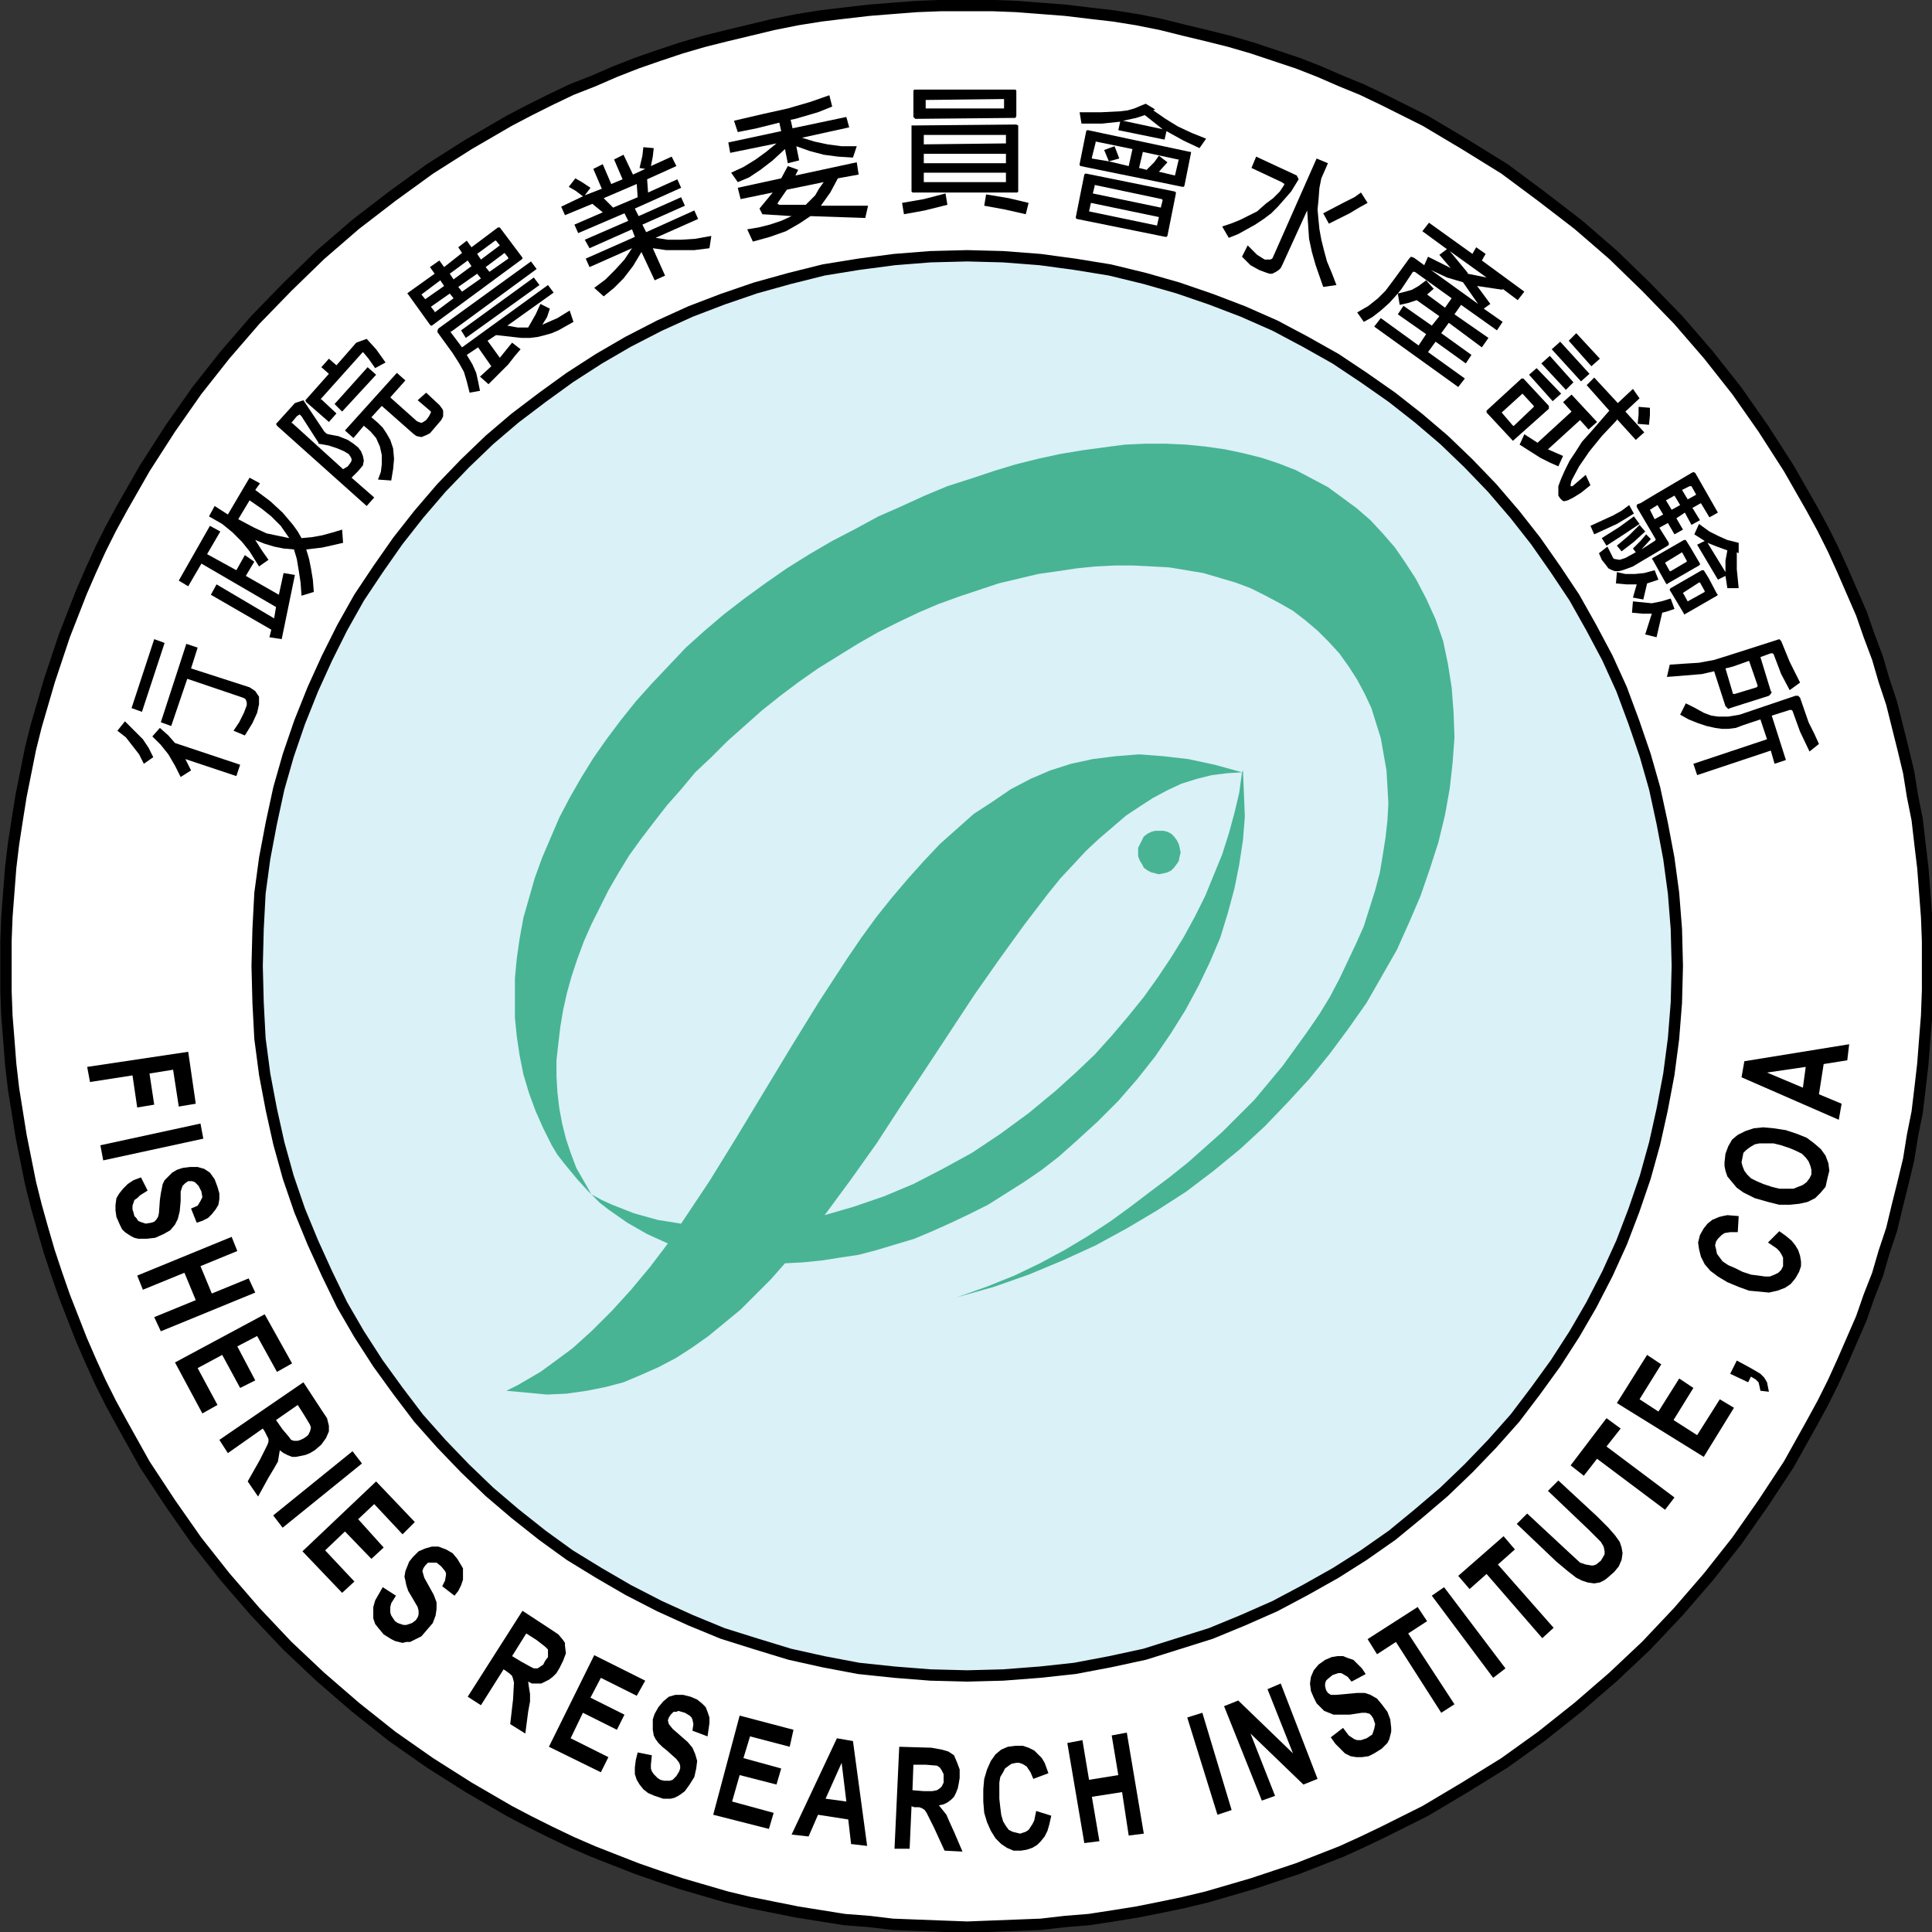 <?xml version="1.0" encoding="UTF-8" standalone="no"?>
<!-- Generator: Adobe Illustrator 16.0.0, SVG Export Plug-In . SVG Version: 6.00 Build 0)  -->

<svg
   xmlns:dc="http://purl.org/dc/elements/1.1/"
   xmlns:cc="http://creativecommons.org/ns#"
   xmlns:rdf="http://www.w3.org/1999/02/22-rdf-syntax-ns#"
   xmlns:svg="http://www.w3.org/2000/svg"
   xmlns="http://www.w3.org/2000/svg"
   xmlns:sodipodi="http://sodipodi.sourceforge.net/DTD/sodipodi-0.dtd"
   xmlns:inkscape="http://www.inkscape.org/namespaces/inkscape"
   version="1.1"
   id="圖層_1"
   x="0px"
   y="0px"
   width="200"
   height="200"
   viewBox="0 0 200 200"
   enable-background="new 0 0 850.39 325.98"
   xml:space="preserve"
   inkscape:version="0.48.4 r9939"
   sodipodi:docname="水產試驗所.svg"><rect x="0" y="0" width="200" height="200" fill="#333333" stroke="none"/><defs
   id="defs99" /><sodipodi:namedview
   pagecolor="#ffffff"
   bordercolor="#666666"
   borderopacity="1"
   objecttolerance="10"
   gridtolerance="10"
   guidetolerance="10"
   inkscape:pageopacity="0"
   inkscape:pageshadow="2"
   inkscape:window-width="1440"
   inkscape:window-height="747"
   id="namedview97"
   showgrid="false"
   fit-margin-top="0"
   fit-margin-left="0"
   fit-margin-right="0"
   fit-margin-bottom="0"
   inkscape:zoom="0.56327096"
   inkscape:cx="256.195"
   inkscape:cy="255.73561"
   inkscape:window-x="-8"
   inkscape:window-y="-8"
   inkscape:window-maximized="1"
   inkscape:current-layer="圖層_1" />
<g
   id="g3"
   transform="matrix(0.391,0,0,0.391,-66.048,36.358)">
	<polygon
   stroke-miterlimit="10"
   points="678.5,182.23 678,188.73 677.25,195.23 676.5,201.48 675.25,207.73 674.25,213.98 672.75,220.23 671.25,226.23 669.75,232.48 667.75,238.48 666,244.48 663.75,250.23 661.75,255.98 659.25,261.73 656.75,267.48 654.25,272.98 651.5,278.48 648.5,283.98 642.5,294.73 635.75,304.98 628.75,314.98 621.25,324.48 613.25,333.73 604.75,342.73 596,350.98 586.75,358.98 577,366.73 567.25,373.73 556.75,380.23 546.25,386.48 540.75,389.23 535.25,391.98 529.5,394.73 524,397.23 518.25,399.48 512.5,401.73 506.5,403.73 500.5,405.73 494.5,407.48 488.5,409.23 482.25,410.73 476.25,411.98 470,413.23 463.75,414.23 457.25,415.23 451,415.73 444.5,416.48 438,416.73 431.5,416.98 425,417.23 425,417.23 418.25,416.98 411.75,416.73 405.25,416.48 399,415.73 392.5,415.23 386.25,414.23 380,413.23 373.75,411.98 367.5,410.73 361.25,409.23 355.25,407.48 349.25,405.73 343.25,403.73 337.5,401.73 331.75,399.48 326,397.23 320.25,394.73 314.5,391.98 309,389.23 303.75,386.48 293,380.23 282.75,373.73 272.75,366.73 263,358.98 253.75,350.98 245,342.73 236.5,333.73 228.5,324.48 221,314.98 214,304.98 207.25,294.73 201.25,283.98 198.25,278.48 195.5,272.98 193,267.48 190.5,261.73 188.25,255.98 186,250.23 184,244.48 182,238.48 180.25,232.48 178.5,226.23 177,220.23 175.75,213.98 174.5,207.73 173.5,201.48 172.5,195.23 171.75,188.73 171.25,182.23 170.75,175.98 170.5,169.23 170.5,162.73 170.5,162.73 170.5,156.23 170.75,149.73 171.25,143.23 171.75,136.73 172.5,130.48 173.5,123.98 174.5,117.73 175.75,111.48 177,105.23 178.5,99.23 180.25,93.23 182,87.23 184,81.23 186,75.23 188.25,69.48 190.5,63.73 193,57.98 195.5,52.48 198.25,46.98 201.25,41.48 207.25,30.98 214,20.48 221,10.48 228.5,0.98 236.5,-8.27 245,-17.02 253.75,-25.52 263,-33.52 272.75,-41.02 282.75,-48.27 293,-54.77 303.75,-61.02 309,-63.77 314.5,-66.52 320.25,-69.27 326,-71.52 331.75,-74.02 337.5,-76.27 343.25,-78.27 349.25,-80.27 355.25,-82.02 361.25,-83.52 367.5,-85.02 373.75,-86.52 380,-87.77 386.25,-88.77 392.5,-89.52 399,-90.27 405.25,-90.77 411.75,-91.27 418.25,-91.52 425,-91.52 425,-91.52 431.5,-91.52 438,-91.27 444.5,-90.77 451,-90.27 457.25,-89.52 463.75,-88.77 470,-87.77 476.25,-86.52 482.25,-85.02 488.5,-83.52 494.5,-82.02 500.5,-80.27 506.5,-78.27 512.5,-76.27 518.25,-74.02 524,-71.52 529.5,-69.27 535.25,-66.52 540.75,-63.77 546.25,-61.02 556.75,-54.77 567.25,-48.27 577,-41.02 586.75,-33.52 596,-25.52 604.75,-17.02 613.25,-8.27 621.25,0.98 628.75,10.48 635.75,20.48 642.5,30.98 648.5,41.48 651.5,46.98 654.25,52.48 656.75,57.98 659.25,63.73 661.75,69.48 663.75,75.23 666,81.23 667.75,87.23 669.75,93.23 671.25,99.23 672.75,105.23 674.25,111.48 675.25,117.73 676.5,123.98 677.25,130.48 678,136.73 678.5,143.23 679,149.73 679.25,156.23 679.25,162.73 679.25,162.73 679.25,162.73 679.25,162.73 679.25,169.23 679,175.98 "
   id="polygon5"
   style="fill:#ffffff;stroke:#000000;stroke-width:3;stroke-linecap:square;stroke-miterlimit:10" />
	<polygon
   stroke-miterlimit="10"
   points="610.75,191.48 609,200.73 607,209.73 604.5,218.73 601.5,227.48 598.25,235.98 594.5,244.23 590.25,252.48 585.75,260.23 580.75,267.98 575.5,275.23 570,282.48 564,289.23 557.75,295.73 551.25,301.98 544.5,307.73 537.5,313.48 530,318.73 522.5,323.48 514.5,327.98 506.5,332.23 498,335.98 489.5,339.48 480.75,342.23 472,344.98 462.75,346.98 453.5,348.73 444.25,349.73 434.5,350.48 425,350.73 425,350.73 415.25,350.48 405.75,349.73 396.25,348.73 387,346.98 378,344.98 369,342.23 360.25,339.48 351.75,335.98 343.5,332.23 335.25,327.98 327.5,323.48 319.75,318.73 312.5,313.48 305.25,307.73 298.5,301.98 292,295.73 285.75,289.23 279.75,282.48 274.25,275.23 269,267.98 264,260.23 259.5,252.48 255.5,244.23 251.75,235.98 248.25,227.48 245.25,218.73 242.75,209.73 240.75,200.73 239,191.48 237.75,181.98 237.25,172.48 237,162.73 237,162.73 237.25,152.98 237.75,143.48 239,134.23 240.75,124.98 242.75,115.73 245.25,106.98 248.25,98.23 251.75,89.48 255.5,81.23 259.5,73.23 264,65.23 269,57.73 274.25,50.23 279.75,43.23 285.75,36.23 292,29.73 298.5,23.48 305.25,17.73 312.5,12.23 319.75,6.98 327.5,1.98 335.25,-2.52 343.5,-6.77 351.75,-10.52 360.25,-13.77 369,-16.77 378,-19.27 387,-21.52 396.25,-23.02 405.75,-24.27 415.25,-25.02 425,-25.27 425,-25.27 434.5,-25.02 444.25,-24.27 453.5,-23.02 462.75,-21.52 472,-19.27 480.75,-16.77 489.5,-13.77 498,-10.52 506.5,-6.77 514.5,-2.52 522.5,1.98 530,6.98 537.5,12.23 544.5,17.73 551.25,23.48 557.75,29.73 564,36.23 570,43.23 575.5,50.23 580.75,57.73 585.75,65.23 590.25,73.23 594.5,81.23 598.25,89.48 601.5,98.23 604.5,106.98 607,115.73 609,124.98 610.75,134.23 612,143.48 612.75,152.98 613,162.73 613,162.73 613,162.73 613,162.73 612.75,172.48 612,181.98 "
   id="polygon7"
   style="fill:#d9f1f7;stroke:#000000;stroke-width:3;stroke-linecap:square;stroke-miterlimit:10" />
	<path
   d="m 475.75,138.48 0,0 1.25,-0.25 1,-0.25 1,-0.5 0.75,-0.75 0.75,-1 0.5,-0.75 0.25,-1.25 0.25,-1 0,0 -0.25,-1.25 -0.25,-1 -0.5,-1 -0.75,-1 -0.75,-0.75 -1,-0.5 -1,-0.25 h -1.25 l 0,0 h -1 l -1,0.25 -1,0.5 -1,0.75 -0.5,1 -0.5,1 -0.5,1 v 1.25 l 0,0 v 1 l 0.5,1.25 0.5,0.75 0.5,1 1,0.75 1,0.5 1,0.25 1,0.25 0,0 0,0 z M 303,275.23 l 0,0 5.5,0.5 5.25,0.5 5.25,-0.25 5.25,-0.75 5,-1 4.75,-1.25 4.75,-2 4.5,-2 4.75,-2.5 4.25,-2.75 4.25,-3 4.25,-3.5 4.25,-3.5 4,-4 4,-4 3.75,-4.25 0,0 4.75,-0.25 5,-0.5 4.75,-0.75 5,-0.75 4.75,-1.25 5,-1.5 5,-1.5 4.75,-2 5,-2.25 4.75,-2.25 5,-2.5 4.75,-3 4.75,-3 4.75,-3.25 4.5,-3.5 4.5,-4 0,0 5.75,-5.25 5.5,-5.5 5,-5.75 4.75,-6 4.25,-6.25 3.75,-6 3.5,-6.5 3,-6.25 2.75,-6.5 2,-6.5 1.75,-6.5 1.25,-6.25 1,-6.5 0.5,-6.25 -0.25,-6.25 -0.25,-6 0,0 -0.25,0.5 0,0 -7.25,-2 -7,-1.5 -6.5,-0.75 -6.5,-0.5 -6.25,0.5 -6,0.75 -5.75,1.25 -5.5,1.75 -5.25,2.25 -5.25,2.75 -4.75,3.25 -5,3.25 -4.5,4 -4.5,4 -4.25,4.5 -4.25,4.75 -4.25,5 -4,5 -4,5.5 -3.75,5.5 -7.5,11.5 -7.25,11.75 -14.5,24 -7.25,11.75 -7.5,11.25 0,0 -6.25,-1 -6.25,-1.75 -5.75,-2.25 -2.75,-1.25 -2.75,-1.5 0,0 2.25,2.25 2.25,1.75 5,3.5 5.25,3 5.5,2.5 0,0 -4.75,6.25 -5,6 -5,5.5 -5.25,5.25 -5.25,4.75 -5.75,4.25 -2.75,2 -3,1.75 -3,1.75 -3,1.5 0,0 0,0 z m 194.75,-163.75 0,0 -0.75,5.5 -1.25,5.25 -1.5,5.5 -1.75,5.5 -2.25,5.5 -2.25,5.5 -2.75,5.5 -3,5.5 -3.25,5.25 -3.5,5.25 -3.75,5.25 -4.25,5.25 -4.25,5 -4.5,5 -5,4.75 -5.25,4.75 0,0 -7.25,6 -7.5,5.5 -7.5,5 -7.75,4.25 -7.75,4 -7.75,3.25 -8,2.75 -7.75,2.25 0,0 7,-9.5 6.75,-9.5 6.5,-10 6.5,-9.75 13,-19.75 6.5,-9.25 6.5,-9 6.5,-8.5 3.25,-4 3.5,-3.75 3.25,-3.5 3.5,-3.25 3.5,-3 3.5,-3 3.75,-2.5 3.5,-2.25 3.75,-2 3.75,-1.75 4,-1.25 4,-1 4,-0.5 4,-0.25 0,0 0,0 z m 46,-51.25 0,0 -2.75,-4.25 -2.75,-4 -3.25,-3.75 -3.25,-3.5 -3.75,-3.25 -3.75,-2.75 -3.75,-2.75 -4.25,-2.25 -4.25,-2.25 -4.5,-1.75 -4.5,-1.5 -5,-1.25 -4.75,-1 -5.25,-0.75 -5,-0.5 -5.5,-0.25 h -5.25 l -5.5,0.25 -5.75,0.75 -5.5,0.75 -6,1 -5.75,1.25 -6,1.5 -5.75,1.75 -6,2 -6.25,2 -6,2.5 -6,2.75 -6.25,2.75 -6,3.25 -6.25,3.25 -6,3.5 0,0 -6,3.75 -5.75,4 -5.5,4 -5.5,4.25 -5,4.25 -5,4.5 -4.5,4.75 -4.5,4.75 -4.25,4.75 -4,5 -3.75,5 -3.5,5 -3.25,5.25 -3,5.25 -2.75,5.25 -2.25,5.25 -2.25,5.25 -2,5.5 -1.5,5.25 -1.5,5.25 -1,5.5 -0.75,5.25 -0.5,5.25 v 5.25 5.25 l 0.5,5 0.75,5 1,5 1.5,5 1.75,4.75 2,4.5 2.25,4.5 0,0 1.5,2.5 1.75,2.25 3.5,4.25 2.75,3 1,1 0,0 -2,-3.5 -2,-3.5 -1.5,-4 -1.25,-3.75 -1,-4 -0.75,-4 -0.5,-4.25 -0.25,-4.25 v -4.25 l 0.5,-4.5 0.5,-4.25 0.75,-4.5 1,-4.5 1.25,-4.5 1.5,-4.5 1.75,-4.75 2,-4.5 2.25,-4.5 2.25,-4.5 2.75,-4.75 2.75,-4.5 3.25,-4.5 3.25,-4.25 3.5,-4.5 3.75,-4.25 3.75,-4.5 4.25,-4 4.25,-4.25 4.5,-4 4.5,-4 5,-4 5,-3.75 0,0 5,-3.5 5.25,-3.25 5.25,-3.25 5.25,-3 5.5,-2.75 5.25,-2.5 5.25,-2.25 5.5,-2 5.25,-1.75 5.25,-1.75 5.25,-1.25 5.25,-1.25 5.25,-0.75 5,-0.75 5,-0.5 5,-0.25 h 5 l 4.75,0.25 4.75,0.25 4.5,0.75 4.5,0.75 4.25,1.25 4.25,1.25 4,1.5 4,2 3.75,2 3.5,2 3.25,2.5 3.25,2.75 3,3 2.75,3 2.5,3.5 0,0 2.25,3.5 2,3.75 1.75,3.75 1.25,4 1.25,4 0.75,4.25 0.75,4.25 0.25,4.25 0.25,4.5 -0.25,4.5 -0.5,4.5 -0.75,4.75 -0.75,4.5 -1.25,4.75 -1.5,4.75 -1.5,4.75 -2,4.5 -2.25,4.75 -2.25,4.75 -2.5,4.75 -2.75,4.5 -3.25,4.75 -3.25,4.5 -3.25,4.5 -3.75,4.5 -3.75,4.5 -4.25,4.25 -4.25,4.25 -4.5,4 -4.5,4 -5,4 -5,3.75 0,0 -5.25,4 -5.5,4 -5.75,3.75 -6.25,3.75 -6.5,3.5 -6.75,3.25 -7.5,3 -7.75,2.75 0,0 9.75,-2.75 9.25,-3.25 9,-3.75 8.75,-4 8.25,-4.5 8,-4.75 7.75,-5 7.25,-5.5 7,-5.75 6.5,-6 6,-6.25 5.75,-6.25 5.5,-6.75 5,-6.75 4.75,-6.75 4,-7 4,-7 3.25,-7.25 3,-7 2.5,-7.25 2.25,-7 1.75,-7.25 1.25,-7 0.75,-6.75 0.5,-6.75 -0.25,-6.75 -0.5,-6.5 -1,-6.25 -1.25,-6 -2,-5.75 -2.5,-5.5 -2.75,-5.25 0,0 0,0 z"
   id="path9"
   inkscape:connector-curvature="0"
   style="fill:#48b494" />
	<path
   d="m 200,100.48 2,-2.5 0,0 2.5,2.5 2.25,2.25 1.5,2.25 1.25,2.5 -2.5,1.75 0,0 -1.25,-2.5 -1.75,-2.25 -1.75,-2.25 -2.25,-1.75 0,0 0,0 z m 3.75,-6 6,-18.25 2.75,1 -6,18.25 -2.75,-1 0,0 z m 14.25,13.5 0,0 1.5,3 -2.75,1.75 0,0 -1.5,-3 -1.75,-3 -2,-2.5 -2.25,-2.25 2,-2.25 0,0 2.25,2 1.75,2 17.25,5.75 -1,3 -13.5,-4.5 0,0 z m 0.5,-21.25 -4.25,12.5 -2.75,-1 6.75,-20.75 3,1 -1.75,5.5 15.5,5 0,0 0.75,0.5 0.75,0.5 0.5,0.75 0.5,0.75 0,0 v 1 1 l -0.5,2.25 -1.25,2.75 -2,3.25 -3,-1.25 0,0 1.5,-2.25 1.25,-2.5 0,0 0.75,-2 v -0.75 l -0.25,-0.75 0,0 -0.25,-0.25 -0.5,-0.25 -14.75,-5 0,0 z"
   id="path11"
   inkscape:connector-curvature="0" />
	<path
   d="m 240.75,73.73 -16,-9.25 1.5,-2.75 15.25,9 0.5,-3 -19.75,-11.5 -3.5,6 -2.5,-1.5 8.25,-14.5 2.75,1.5 -3.5,6 7.75,4.25 2.25,-4 2.5,1.75 -2.25,3.75 8.75,5 1.25,-5.75 3,0.5 -3.5,17 -3.25,-0.5 0.5,-2 0,0 z m 6,-21.25 0,0 -2.75,-0.25 -2.5,-0.5 -2.5,-0.75 -2.5,-1 0,0 1.75,2.75 1.75,2.5 -2.5,1.75 0,0 -2.5,-4 0,0 -2,-2.5 -2.5,-2.5 -2.75,-2.25 -3.5,-2 1.5,-2.75 0,0 3.5,2.25 5.75,-9.75 2.75,1.5 -1.25,1.75 0,0 4,3 3.25,3 2.75,3.25 1.25,1.75 1,1.75 0,0 2.75,-0.25 2.75,-0.5 2.75,-0.75 2.5,-0.75 0.25,3.5 0,0 -5.5,1.25 -4.25,0.5 0,0 0.75,2.5 0.5,2.5 0.5,3 0.25,3.25 -3.25,1 0,0 -0.25,-3.5 -0.5,-3.25 -0.5,-3 -0.75,-2.5 0,0 0,0 z m -6,-8.75 0,0 -2.5,-2 -3.25,-2.25 -3,5 0,0 4.25,2.25 3.25,1.5 0,0 6,1.25 0,0 -2.25,-3.25 -1.25,-1.25 -1.25,-1.25 0,0 0,0 z"
   id="path13"
   inkscape:connector-curvature="0" />
	<path
   d="m 262,33.48 6,5.25 -2,2.25 -23.75,-21.25 0,0 -0.25,-0.5 0,0 0.25,-0.25 4.75,-5.25 2.25,-0.75 5.5,8.25 0,0 0.5,0.5 0.5,0.25 0,0 2.75,0.5 2.5,1 0,0 1.5,1 1.25,1 0.75,1 0.5,1.25 0,0 0.25,1.25 -0.25,1.25 0,0 -1.25,1.5 -1.75,1.75 0,0 0,0 z m -14.5,-16.25 -1.25,1.5 0,0 -0.25,0.25 0,0 h 0.25 l 13.5,12.25 0,0 1.25,-0.75 0.75,-1 0,0 0.25,-0.5 v -0.5 l 0,0 -0.25,-0.5 -0.5,-0.75 0,0 -1.25,-0.75 -1.75,-0.75 -2.25,-0.75 -2.75,-0.5 0,0 v -0.25 l -4.5,-7 0,0 -0.25,-0.25 -0.25,-0.25 -0.75,0.5 0,0 0,0 z m 8.5,-11.25 -2,-1.75 2,-2.25 2,1.75 5.25,-6 2.75,-1 0,0 2.5,2.75 2.5,3.5 -2.75,1.5 0,0 -1.75,-2.5 -1.25,-1.5 0,0 -0.25,-0.25 -0.25,0.25 -10.75,12 0,0 -0.25,0.25 H 254 l 4,3.75 -2,2.25 -6,-5.25 0,0 -0.25,-0.5 0.25,-0.25 6,-6.75 0,0 z m 1.5,8 8.75,-9.75 2.25,2 -9,9.75 -2,-2 0,0 z m 12.5,0.5 -2.75,3 1.75,1.5 0,0 1.25,1.25 1,1.5 0,0 1,1.75 0,0 0.75,2.25 0.25,2.75 -0.25,2.75 -0.5,3 -3.5,-0.25 0,0 0.75,-2 0.25,-2 0,0 v -2.5 l -0.5,-2.25 -1,-2.25 -1.5,-1.75 -1.75,-1.5 -2.75,3.25 -2.25,-2 13.75,-15.25 2.25,2 -4,4.5 7,6.25 0,0 0.5,0.25 0.75,0.25 0,0 0.5,-0.25 0.75,-0.5 0.75,-1 0,0 0.25,-0.5 0.25,-0.5 0,0 v -0.25 l -0.25,-0.25 0,0 -3.25,-2.75 2.25,-2 0,0 3.5,3.25 0.75,1 0.25,0.5 0,0 v 1.5 l -0.5,1 -3,3.5 0,0 -1,0.5 -1.25,0.5 0,0 -1.25,-0.25 -0.75,-0.5 -8.5,-7.5 0,0 z"
   id="path15"
   inkscape:connector-curvature="0" />
	<path
   d="m 293.75,-27.52 7,-5.25 0,0 h 0.25 0.25 l 6,8 0,0 v 0.25 l -0.25,0.25 -23.75,17.5 0,0 H 283 l -0.25,-0.25 -5.75,-8 0,0 -0.25,-0.25 0.25,-0.25 7,-5 -1.25,-1.75 2.5,-1.75 1.25,1.75 4.75,-3.75 -1,-1.5 2.25,-1.75 1.25,1.75 0,0 z m -7.25,10.25 -1,-1.5 -5,3.75 0,0 0,0 1,1.25 5,-3.5 0,0 z m 2.5,3.25 -1,-1.25 -5,3.5 1,1.25 0,0 v 0.25 l 5,-3.75 0,0 z m 19.75,7.75 0,0 2,-3.5 1.25,-2.75 2.5,1.25 0,0 -0.75,2.25 -1.25,2 0,0 4,-1.75 3.25,-2 1,3 0,0 -4,2.25 0,0 -1.75,0.75 -1.75,0.5 -2,0.5 -2,0.25 H 307 l -2.25,-0.25 -2.25,-0.25 -2.25,-0.25 -2.25,1.5 3.25,4.5 0,0 3.25,-4 2.25,1.75 0,0 -1.5,1.75 -1.75,2.25 -5.25,5.25 -2.25,-2 0,0 3,-2.75 -3.5,-5 -3,2 0,0 1.5,2.5 1,2.25 0.5,2.25 0.5,2.5 -2.75,0.5 0,0 -0.75,-3 -0.75,-2.5 0,0 -1.25,-2.25 -1.75,-2.75 -4,-5.5 0,0 v -0.5 l 0.25,-0.5 24.5,-17.75 1.5,2 -22.5,16.5 0,0 h -0.25 v 0.25 l 3,4 22.75,-16.5 1.5,2 -12.25,8.75 0,0 2.75,0.5 h 2.75 l 0,0 0,0 z m -15,-16.25 -1,-1.5 -4.75,3.5 1,1.5 4.75,-3.5 0,0 z m 2.5,3.25 -1,-1.25 -5,3.5 1,1.25 5,-3.5 0,0 z m -5.25,13.75 19.25,-14 1.5,2 -19.5,14 -1.25,-2 0,0 z m 4.25,-20.25 1,1.5 5,-3.75 -1,-1.25 0,0 H 300 l -4.75,3.5 0,0 z m 2.25,3.5 1,1.25 5,-3.5 0,0 v -0.25 l -1,-1.25 -5,3.75 0,0 z"
   id="path17"
   inkscape:connector-curvature="0" />
	<path
   d="m 341.75,-27.27 3.25,7.25 -2.75,1.25 -3.5,-7.5 0,0 -2.25,3.75 -2.5,3.25 -2.5,2.5 -2.75,2.25 -2.5,-2.25 0,0 3,-2.25 2.5,-2.5 2.5,-2.75 2,-3 -11.25,5 -1,-2.25 13,-5.75 -0.75,-2 -11.25,5 -1.25,-2.25 11.5,-5 -1,-2 -12.25,5.25 -1,-2.25 7.5,-3.25 0,0 -2.75,-2.25 -7.25,3 -1,-2.25 5.75,-2.75 0,0 -2,-1.5 -1.75,-1 1.75,-2.25 0,0 1.75,1 2.25,1.5 -1.5,2 4.5,-1.75 -2.25,-5.25 2.5,-1.25 2.25,5.25 3,-1.25 -2.25,-5.25 2.5,-1.25 2.5,5.25 3.25,-1.5 -1.5,-0.25 0,0 0.75,-3.25 0.25,-2.25 2.75,0.25 0,0 -0.25,2.25 -0.5,2.5 5.5,-2.5 1.25,2.5 -7.75,3.5 0,0 0.25,3.5 7.75,-3.5 1,2.25 -12.25,5.5 1,2 11.25,-5 1,2.25 -11.25,5 1,2 12.75,-5.75 1,2.25 -11.25,5 0,0 3.25,0.5 h 3.5 l 3.75,-0.25 4.25,-0.75 -0.5,3.25 0,0 -4,0.5 H 349 345.25 l -3.5,-0.5 0,0 0,0 z m -10.5,-10.75 6.5,-2.75 0,0 -0.25,-3.5 -8.75,3.75 0,0 2.5,2.5 0,0 0,0 z"
   id="path19"
   inkscape:connector-curvature="0" />
	<path
   d="m 379.75,-54.27 0.75,3.75 -3,0.75 -0.75,-3.75 0,0 -3.25,3 -3.25,2.5 -3,2 -3,1.25 -1.75,-2.5 0,0 3.25,-1.5 3.25,-2 2.75,-2 2.75,-2.25 -12.25,2.5 -0.5,-2.75 14,-3 -0.5,-2.25 0,0 -6,1.5 -5,1 -1,-3 0,0 7.5,-1.75 6.75,-1.5 6,-1.75 5,-1.75 0.75,3 0,0 -3.75,1.5 -6,1.75 0,0 -1.25,0.25 0.5,2.25 14.25,-3 0.75,2.75 -12.5,2.75 0,0 3.25,1 3.5,0.75 3.75,0.5 h 4 l -1,3 0,0 -4,-0.25 -3.75,-0.5 -3.75,-1 -3.5,-1.25 0,0 0,0 z m 11,8.5 0,0 -2,3.75 -2.5,3.5 0,0 h 12.5 l -0.75,3.25 0,0 -14.5,-0.5 0,0 -3,2 -3.5,2 -4.25,1.5 -4.5,1.25 -1.5,-3.25 0,0 3,-0.5 3,-0.75 3,-1 2.75,-1.25 0,0 -7.75,-0.5 -0.75,-1.5 0,0 3.5,-4.25 -8.5,1.75 -0.75,-3 11.5,-2.5 0,0 1.75,-3.25 2.75,1 0,0 -0.75,1.5 16.25,-3.5 0.5,3.25 -5.5,1 0,0 z m -3.75,1 -9.75,2 0,0 -2.25,3.25 0,0 -0.25,0.5 0.5,0.25 0,0 h 7 l 0,0 1.25,-1.25 1.25,-1.25 1,-1.75 1.25,-1.75 0,0 0,0 z"
   id="path21"
   inkscape:connector-curvature="0" />
	<path
   d="m 419.25,-41.77 0.5,3 0,0 -6,1.5 -5.5,1 -0.5,-3 0,0 5.75,-1 5.75,-1.5 0,0 0,0 z m 19.25,-0.75 0,0 v 0.25 l -0.25,0.25 h -27.5 l 0,0 h -0.25 l -0.25,-0.25 v -17.25 l 0,0 v -0.25 h 0.5 l 27.25,-0.25 0,0 0.5,0.25 v 0.25 17 l 0,0 z m -0.5,-19.75 0,0 -0.25,0.5 h -0.25 l -26.25,0.25 0,0 -0.25,-0.25 -0.25,-0.25 v -7 l 0,0 0.25,-0.25 h 0.25 26.25 l 0,0 h 0.25 l 0.25,0.25 v 6.75 l 0,0 z m -24.5,7.5 21.75,-0.25 v -2.25 l 0,0 0,0 H 413.5 l 0,0 v 0.25 2.25 l 0,0 z m 0,5 h 21.75 v -2.5 H 413.5 v 2.5 l 0,0 z m 21.75,2.5 H 413.5 v 2.5 l 0,0 0,0 h 21.75 l 0,0 v -0.25 -2.25 l 0,0 z m -0.5,-19.5 -20.75,0.25 0,0 0,0 v 2 l 0,0 v 0.25 h 20.75 l 0,0 v -0.25 -2 l 0,0 v -0.25 l 0,0 0,0 z m -5.25,28.25 0.5,-3 0,0 6,1 5.25,1.25 -0.75,3 0,0 -5.5,-1.25 -5.5,-1 0,0 0,0 z"
   id="path23"
   inkscape:connector-curvature="0" />
	<path
   d="m 478,-30.52 0,0 -0.25,0.25 h -0.25 l -23.5,-4.75 0,0 -0.25,-0.25 v -0.25 l 2.25,-11.25 0,0 0.25,-0.25 h 0.25 l 23.5,4.75 0,0 0.25,0.25 v 0.25 l -2.25,11.25 0,0 z m -0.25,-27.75 -0.5,2.25 -12.25,-2.5 0.5,-2.25 0,0 -4.75,0.5 h -5.5 l -0.5,-3 0,0 h 5.75 l 5,-0.25 2,-0.25 1.75,-0.5 1.75,-0.75 1.25,-0.5 2.5,1.5 0,0 -0.5,0.25 0,0 3.25,2.25 3.25,2 3.75,1.75 3.75,1.5 -1.75,2.5 0,0 -4.25,-2 -4.5,-2.5 0,0 0,0 z m 4.75,14.5 0,0 -0.25,0.25 H 482 l -27,-5.5 0,0 -0.25,-0.25 v -0.25 l 1.75,-8.75 0,0 0.25,-0.25 H 457 l 27,5.75 0,0 h 0.25 v 0.25 l -1.75,8.75 0,0 z m -6.75,8.25 -18,-3.75 -0.5,2.25 0,0 0,0 18,3.75 0,0 0,0 0.5,-2.25 0,0 z m -10.5,-15.5 -2.75,0.75 5.25,1.25 1,-4.5 -9.75,-2 0,0 v 0.25 l -1,4 0,0 v 0.25 l 4.5,0.75 0,0 -1.25,-3 2.75,-1 0,0 0.5,1.25 0.75,2 0,0 0,0 z m -7,9.25 18,3.75 0.5,-2 0,0 -0.25,-0.25 -17.75,-3.75 0,0 v 0.25 l -0.5,2 0,0 z m 18.5,-17 0,0 -4.75,-3.75 0,0 -2.25,0.75 -3.5,0.75 10.5,2.25 0,0 z m 1.25,8.75 0,0 -2.25,2.5 4.25,1 0,0 0,0 1,-4.25 0,0 h -0.25 l -9.25,-2 -1,4.25 2,0.5 0,0 2,-2 1.25,-1.75 2.25,1.75 0,0 z"
   id="path25"
   inkscape:connector-curvature="0" />
	<path
   d="m 501.5,-51.52 10.75,5 0.5,1 0,0 -2,3.25 0,0 -1.75,2 -1.75,2 -1.75,1.75 -2,1.5 -2.25,1.5 -2.25,1.25 -2.25,1.25 -2.5,1 -1.75,-3 0,0 2.25,-0.75 2.5,-1 4.5,-2.25 0,0 2.25,-2 2,-1.5 1.75,-1.75 1,-1.5 0,0 0.25,-0.5 0,0 -0.75,-0.5 -8,-3.75 1.25,-3 0,0 z m 13.5,14.25 -6.5,14.25 0,0 -0.5,1 -0.5,0.5 -0.75,0.5 -1,0.5 0,0 H 505 l -0.75,-0.25 -2,-0.75 -2.25,-1.25 -2.25,-2.25 1.5,-3 0,0 2.5,2.5 0,0 2,1.25 h 0.75 0.75 l 0,0 0.5,-0.25 0.25,-0.5 11.5,-26 3,1.25 -1.75,4 0,0 -0.5,2.5 -0.25,3.25 0,0 -0.25,2.5 0.25,2.75 0.25,2.5 0.5,2.75 0.75,3 0.75,2.75 1.25,3 1.25,3.25 -3.5,0.5 0,0 -2,-5.75 0,0 -1,-3.5 -0.75,-3.5 -0.25,-3.75 -0.25,-3.75 0,0 0,0 z m 14.25,-4.75 1.75,2.75 0,0 -2.25,1.25 -2.5,1.5 -5.5,2.75 -1.5,-2.75 0,0 5.75,-3 2.5,-1.25 1.75,-1.25 0,0 0,0 z"
   id="path27"
   inkscape:connector-curvature="0" />
	<path
   d="m 544.5,-1.52 2,-3 -7.5,-5.25 1.5,-2.25 7.5,5.25 2,-2.5 -6,-4.25 0,0 -2.25,0.75 -2.25,0.5 -0.5,-3 0,0 -2.25,2.5 -2.25,2 -2.25,1.75 -2.25,1.25 -1.75,-2.5 0,0 3,-1.75 2.5,-2 0,0 2,-2 2.25,-3 4,-5.5 0,0 0.5,-0.5 0.75,0.25 2.75,2 1,-2.25 0,0 3,1.5 3,1.5 0,0 -3,-3.5 2,-1.5 -6.5,-4.75 1.75,-2.25 11.5,8.25 1,-1.75 2.5,1.75 -1,1.75 11.25,8.25 -1.75,2.25 -4,-3 v 0.25 l 0,0 -6.75,-1 0,0 3.5,4.75 -1.75,1.25 5,3.5 -1.5,2.25 -9.5,-6.75 -1.75,2.5 9,6.25 -1.75,2.5 -8.75,-6.5 -2,2.75 8,5.75 -1.5,2.25 -8,-5.75 -2,2.75 9.75,7 -1.75,2.25 -22.25,-16 1.75,-2.25 10,7.25 0,0 z m 7,-10 1.75,-2.5 -9.75,-7 0,0 H 543.25 543 l -3,4.5 0,0 -1,1.25 0,0 2,-0.5 1.75,-0.5 0,0 1.75,-1 2,-1.5 2,2.25 0,0 -1.75,1.5 4.75,3.5 0,0 z m -3.75,-10 12.5,9 0,0 -4,-5.75 0,0 -4.25,-1.25 -4.25,-2 0,0 0,0 z m 9.75,0.75 0,0 v 0.25 l 0,0 5,1 -9.75,-7 0,0 4.75,5.75 0,0 0,0 z"
   id="path29"
   inkscape:connector-curvature="0" />
	<path
   d="m 569.75,23.48 0,0 -0.25,0.25 -0.25,-0.25 -6.75,-7.25 0,0 v -0.25 -0.25 l 9.25,-8.5 0,0 h 0.25 0.25 l 6.75,7.25 0,0 v 0.5 0.25 l -9.25,8.25 0,0 z m 5.25,-9 -3,-3.25 0,0 0,0 -5.5,5 0,0 0,0 3,3.5 0,0 h 0.25 l 5.25,-5 0,0 v -0.25 l 0,0 0,0 z m 1,9.75 9,-8.25 -2.25,-2.5 2.25,-2 6.75,7.25 -2.25,2 -2.25,-2.5 -8.5,7.75 0,0 4,1.75 -1.25,2.75 0,0 -2.25,-1 -2.5,-1.25 -5.5,-3.5 1.25,-2.75 0,0 3.5,2.25 0,0 0,0 z m -0.25,-19.75 6.5,6.75 -2.25,2 -6.25,-7 2,-1.75 0,0 z m 3.5,-3.25 6.25,7 -2,2 -6.5,-7 2.25,-2 0,0 z m 2.75,-3.75 7.75,8.5 -2.25,2 -7.75,-8.5 2.25,-2 0,0 z m 13,18.25 -6,-6.75 2,-2 6.25,6.75 0,0 4,-3.75 1.75,2.5 0,0 -3.75,3.5 5,5.5 -2.25,2 -5,-5.5 0,0 v 0.25 l 0,0 -4,4.25 -3.25,4 -2.75,4 -2,3.75 0,0 -0.25,1 v 0.5 l 0,0 h 0.5 l 0,0 3.5,-3 1.25,2.75 0,0 -2.5,2 -2,1.25 -1.5,0.75 -1,0.25 0,0 -0.5,-0.25 -0.5,-0.5 0,0 -0.5,-0.75 v -1.25 l 0,0 v -1.25 l 0,0 0.75,-2 1,-2.25 1.25,-2.5 1.5,-2.25 1.75,-2.75 2.25,-2.5 5,-5.75 0,0 0,0 z m -8.75,-20.5 6.25,6.75 -2.25,2 -6,-6.75 2,-2 0,0 z m 16.5,19.5 3,0.25 0,0 v 2 l -0.25,2.5 -3,-0.25 0,0 0.25,-2.5 v -2 l 0,0 0,0 z"
   id="path31"
   inkscape:connector-curvature="0" />
	<path
   d="m 600.25,40.73 1.25,2.25 0,0 -2,1.25 -2.5,1.5 -6,2.75 -1,-2.25 0,0 6,-2.75 2.25,-1.25 2,-1.5 0,0 0,0 z m 3.25,11.75 0,0 3.5,-2.25 0,0 0.25,-0.25 v -0.25 l -5,-8.5 0,0 v -0.5 l 0.25,-0.25 0.75,-0.25 3.75,-2.25 9.75,-5.75 0,0 0.5,-0.25 0.5,0.25 6,10.5 -2.25,1.25 -2.25,-3.75 -2.25,1.25 2,3.25 -2.25,1.25 -1.75,-3.25 -2.25,1.5 1.75,3 -2.25,1.25 -1.75,-3 -2.25,1.25 2.5,4 0,0 v 0.5 l -0.25,0.25 0,0 -6.75,4 -2.5,1.5 -2,0.75 0,0 -0.75,0.25 -1,0.25 h -1 l -0.75,-0.25 0,0 -1,-0.5 -0.75,-1 -1,-1.25 -0.75,-1.75 2.25,-1.75 0,0 1.25,2.5 0.25,0.5 0.25,0.25 0,0 1.5,0.25 1.5,-0.5 0,0 2.75,-1.5 -0.75,-1 0,0 2,-2 1.5,-1.75 1.25,1.25 0,0 -2.5,2.75 0,0 0,0 z m -2,-8.75 1.5,2 0,0 -4.5,3 -4.25,2.75 -1.25,-2 0,0 4.75,-3 3.75,-2.75 0,0 0,0 z m 0.75,18 0,0 0,0 0,0 h -2.75 l -2.75,-0.25 0.25,-3 0,0 2.25,0.5 h 2.5 l 2.5,-0.25 2.75,-0.75 1,2.5 0,0 -3,1 0,0 -1,4.25 -2.75,-0.5 0,0 1,-3.5 0,0 0,0 z m 0.75,-15.75 1.5,1.75 0,0 -3,2.75 -3.25,2.5 -1.25,-1.5 0,0 3.25,-2.75 2.75,-2.75 0,0 0,0 z m 3.25,23.5 0,0 h -2.5 l -2.75,-0.25 0.25,-3 0,0 2.5,0.25 2.5,0.25 2.5,-0.5 2.5,-0.75 1,2.75 0,0 -2.25,0.75 -1,0.25 0,0 -1.5,6.5 -3,-0.75 0,0 1.75,-5.5 0,0 0,0 z m -0.5,-27.5 1.25,2.5 2.25,-1.25 -1.5,-2.5 -2,1.25 0,0 z m 4.75,19.5 0,0 -0.25,0.25 -0.25,-0.25 -3.5,-6.25 0,0 -0.25,-0.25 0.25,-0.25 8.25,-4.75 0,0 h 0.5 l 0,0 1.25,2 2.5,4.25 0,0 v 0.25 l -0.25,0.25 -8.25,4.75 0,0 z m 5,-6 -1.25,-2.25 0,0 0,0 -4.5,2.75 0,0 0,0 1.25,2.25 0,0 h 0.25 l 4.25,-2.5 0,0 v -0.25 l 0,0 0,0 z m -4,-13.5 2.25,-1.25 -1.5,-2.5 -2.25,1.25 1.5,2.5 0,0 z m 3.75,27.5 0,0 -0.5,0.25 v -0.25 l -3.75,-6.25 0,0 v -0.25 l 0.25,-0.25 8.25,-4.75 0,0 h 0.25 0.25 l 1.25,2 2.25,4.25 0,0 0.25,0.25 -0.25,0.25 -8.25,4.75 0,0 z m 0.5,-30.25 2.25,-1.25 -1.25,-2.25 0,0 h -0.25 -0.25 l -2,1 1.5,2.5 0,0 z m 4.5,24.25 -1.25,-2.25 0,0 h -0.25 l -4.25,2.75 0,0 0,0 1.25,2.25 0,0 0,0 4.5,-2.5 0,0 v -0.25 l 0,0 0,0 z m 0,-13.25 0,0 -2.75,-1.75 1.25,-2.75 0,0 2.75,2 2.5,1.25 0,0 2.25,1 3,0.75 v 2.75 l 0,0 -0.5,-0.25 0,0 v 2.25 2.25 l 0.5,5 h -3 l 0,0 -0.5,-3.25 -2,1 -5.5,-9.25 2,-1 0,0 z m 0.75,0.5 4.75,7.75 0,0 v -3 l 0.5,-2.75 0,0 -2.75,-1 -2.5,-1 0,0 0,0 z"
   id="path33"
   inkscape:connector-curvature="0" />
	<path
   d="m 622.75,84.73 0,0 -3.25,0.75 -3,0.25 -3,0.25 -3.25,0.25 0.75,-3.25 0,0 3.75,-0.25 4,-0.25 4,-0.75 4,-1.25 12.5,-4 0,0 0.75,-0.25 0.25,0.25 0.25,0.25 0,0 2.25,5.5 2.75,5.5 -2.75,2 0,0 -2.25,-4.25 -2,-5.25 0,0 -0.25,-0.25 h -0.5 l -2.75,1 2.75,9 0,0 0.25,0.25 -0.25,0.5 -0.25,0.25 -0.25,0.25 -10.25,3.25 0,0 -0.5,0.25 -0.25,-0.25 -0.25,-0.25 -0.25,-0.25 -3,-9.25 0,0 z m 14,18 -1.75,-5.25 -4.5,1.5 0,0 -2,0.75 -2,0.25 h -1.75 l -1.75,-0.25 0,0 -2.25,-0.5 -2.25,-0.75 -2.5,-1 -2.25,-1.25 1.5,-3 0,0 2.5,1.25 2.25,1.25 2,0.75 1.75,0.25 0,0 h 1.5 1.25 l 3,-0.5 14.75,-5 0,0 H 645 l 0.25,0.25 0.25,0.25 0,0 2.25,6.5 1.5,3 1.25,2.75 -2.5,2 0,0 -2.5,-5.25 -2,-5.5 0,0 -0.25,-0.25 h -0.5 l -4.75,1.5 3.75,11.75 -3,1 -1,-3.5 -19.5,6.5 -1,-3 19.5,-6.5 0,0 z m -2.5,-14.25 -2.25,-6.5 -4.25,1.5 0,0 -2,0.5 2,6.75 0,0 h 0.25 0.25 l 5.75,-1.75 0,0 0.25,-0.25 v -0.25 l 0,0 0,0 z"
   id="path35"
   inkscape:connector-curvature="0" />
	<polygon
   points="214.75,190.23 208.5,191.23 209.75,199.48 205.25,200.23 204,191.73 192.75,193.48 192,189.48 192,189.48 218.75,185.48 220.75,199.23 216.25,199.98 "
   id="polygon37" />
	<polygon
   points="195.5,210.23 195.5,210.23 222,204.48 222.75,208.48 196.25,214.23 "
   id="polygon39" />
	<polygon
   points="205.25,224.23 204.5,224.73 204.5,224.73 204.25,225.48 204,226.23 204,227.23 204.25,227.98 204.25,227.98 204.5,228.98 205,229.48 205.5,230.23 206,230.48 206,230.48 207.5,230.98 209,230.73 209,230.73 209.75,230.48 210.25,229.98 210.25,229.98 210.75,229.23 211,228.23 211,228.23 211.25,224.73 211.25,224.73 211.5,222.98 211.75,221.73 212,220.48 212.5,219.48 212.5,219.48 213.5,218.48 214.5,217.48 215.75,216.73 217.25,216.23 217.25,216.23 219.25,215.98 221.25,215.98 221.25,215.98 223,216.48 224.5,217.48 224.5,217.48 225.75,219.23 226.5,221.23 226.5,221.23 227,222.98 227,224.48 226.75,225.98 226,227.23 226,227.23 225,228.48 224,229.48 222.5,230.23 221,230.73 219.5,226.98 219.5,226.98 221.25,226.23 222,224.98 222,224.98 222.25,224.48 222.5,223.98 222.25,222.48 222.25,222.48 221.5,220.98 221,220.48 220.5,219.98 220.5,219.98 219.75,219.73 218.75,219.73 218.75,219.73 218,220.23 217.25,220.98 217.25,220.98 216.75,222.48 216.75,224.98 216.75,224.98 216.5,227.73 216,229.73 216,229.73 215.25,231.23 214,232.73 214,232.73 212.25,233.73 210,234.73 210,234.73 207.75,234.98 205.5,234.98 205.5,234.98 204.5,234.73 203.5,234.23 202.75,233.73 202,233.23 202,233.23 201.25,232.48 200.75,231.48 199.75,229.23 199.75,229.23 199.5,227.48 199.5,225.98 199.75,224.23 200.5,222.98 200.5,222.98 201.5,221.73 202.75,220.48 204.25,219.48 206.25,218.73 206.25,218.73 206.25,218.73 208,222.23 208,222.23 206,223.48 "
   id="polygon41" />
	<polygon
   points="225,249.48 234.75,245.48 236.5,249.23 211.5,259.48 209.75,255.73 220.75,251.23 217.75,243.98 206.75,248.48 205.25,244.73 205.25,244.73 230.25,234.48 231.75,238.23 222,242.23 "
   id="polygon43" />
	<polygon
   points="237,260.73 231.75,263.48 236.5,272.48 232.5,274.48 227.75,265.73 221.25,269.23 226.5,278.98 222.5,281.23 215.25,267.73 215.25,267.73 239,254.98 246.25,267.98 242.25,270.23 "
   id="polygon45" />
	<path
   d="m 227,288.23 22.25,-15.25 4.75,7.25 0,0 1.5,2.25 0.5,2 0,0 v 0.75 0.75 l -0.75,1.75 0,0 -1.25,1.75 -1.75,1.5 0,0 -1.25,0.75 -1.25,0.5 -1.25,0.25 -1.25,0.25 0,0 h -1 l -1.25,-0.5 -1,-0.5 -1,-0.75 0,0 -0.25,1.5 -0.25,1.5 0,0 -1,1.75 -1.5,2.5 -2.75,5 -2.75,-4 3.25,-5.75 0,0 2,-4 0,0 0.25,-0.75 v -0.75 l 0,0 -0.5,-1 -0.5,-1 -0.5,-0.75 -9.25,6.5 -2.25,-3.5 0,0 z m 15,-5.25 1.75,2.5 0,0 1.5,1.75 0.75,1 0,0 0.75,0.25 h 1 l 0,0 0.75,-0.25 1,-0.5 0,0 1,-0.75 0.5,-1 0,0 0.25,-1 -0.25,-0.75 0,0 -1.5,-2.5 -1.75,-2.75 -5.75,4 0,0 z"
   id="path47"
   inkscape:connector-curvature="0" />
	<polygon
   points="241.25,308.23 241.25,308.23 262.25,291.23 264.75,294.48 243.75,311.48 "
   id="polygon49" />
	<polygon
   points="268,305.23 263.75,309.23 270.5,316.73 267.25,319.73 260.25,312.48 255,317.48 262.75,325.73 259.5,328.73 249,317.73 249,317.73 268.5,299.23 278.75,309.98 275.5,313.23 "
   id="polygon51" />
	<polygon
   points="272.25,332.48 272.25,333.23 272.25,333.23 272.25,333.98 272.5,334.73 273,335.48 273.5,336.23 273.5,336.23 274.25,336.73 275,336.98 275.75,337.23 276.5,337.23 276.5,337.23 278,336.73 279,335.98 279,335.98 279.5,335.23 279.75,334.48 279.75,334.48 279.75,333.48 279.5,332.48 279.5,332.48 277.75,329.48 277.75,329.48 277,328.23 276.5,326.73 276.25,325.48 276,324.48 276,324.48 276.25,322.98 276.75,321.73 277.25,320.48 278.25,319.23 278.25,319.23 279.75,317.73 281.5,316.98 281.5,316.98 283.25,316.48 285,316.48 285,316.48 287,317.23 288.75,318.23 288.75,318.23 290,319.73 290.75,320.98 291.5,322.23 291.5,323.73 291.5,323.73 291.5,325.23 291,326.73 290.25,328.23 289.25,329.48 286,326.98 286,326.98 286.75,325.48 287,323.98 287,323.98 287,323.48 286.75,322.98 285.75,321.73 285.75,321.73 284.5,320.73 283.75,320.73 283,320.73 283,320.73 282.25,320.73 281.5,321.48 281.5,321.48 281,322.23 280.75,322.98 280.75,322.98 281.25,324.73 282.5,326.98 282.5,326.98 283.75,329.23 284.5,331.23 284.5,331.23 284.5,332.98 284.25,334.73 284.25,334.73 283.5,336.73 282,338.48 282,338.48 280.5,340.23 278.5,341.23 278.5,341.23 277.5,341.73 276.5,341.73 275.5,341.98 274.5,341.73 274.5,341.73 273.5,341.48 272.5,340.98 270.5,339.73 270.5,339.73 269.25,338.23 268.25,336.98 267.75,335.48 267.75,333.98 267.75,333.98 267.75,332.48 268.25,330.73 269.25,328.98 270.25,327.23 270.25,327.23 270.25,327.23 273.75,329.48 273.75,329.48 272.5,331.48 "
   id="polygon53" />
	<path
   d="m 292.75,356.23 14.5,-22.75 7.25,4.75 0,0 2.25,1.5 1.25,1.5 0,0 0.5,0.75 v 0.75 l 0.25,2 0,0 -0.75,2 -1,2 0,0 -0.75,1.25 -1,1 -1,0.75 -1,0.5 0,0 -1,0.5 H 311 309.75 l -1,-0.5 0,0 0.25,1.75 0.25,1.5 0,0 v 2 l -0.5,2.75 -0.75,5.75 -4,-2.5 0.75,-6.5 0,0 0.25,-4.5 0,0 -0.25,-1 -0.25,-0.75 0,0 -0.5,-0.5 -1,-0.75 -0.75,-0.5 -6,9.5 -3.5,-2.25 0,0 z m 11.75,-10.75 2.5,1.5 0,0 2.25,1.25 1,0.5 0,0 h 1 l 0.75,-0.5 0,0 0.75,-0.5 0.5,-1 0,0 0.75,-1 v -1 l 0,0 v -1 l -0.75,-0.75 0,0 -2.25,-1.75 -2.75,-1.75 -3.75,6 0,0 z"
   id="path55"
   inkscape:connector-curvature="0" />
	<polygon
   points="328,351.23 325.25,356.48 334.25,360.98 332.25,364.98 323.25,360.48 320,367.23 330,372.23 328,376.23 314.25,369.48 314.25,369.48 326.25,345.23 339.75,351.98 337.5,355.98 "
   id="polygon57" />
	<polygon
   points="341.25,375.23 341.5,375.98 341.5,375.98 342,376.73 342.5,377.23 343,377.73 343.75,378.23 343.75,378.23 344.75,378.48 345.5,378.48 346.25,378.48 347,378.23 347,378.23 348,377.23 348.75,375.98 348.75,375.98 349,375.23 349,374.48 349,374.48 348.75,373.73 348,372.73 348,372.73 345.5,370.48 345.5,370.48 344.25,369.48 343.25,368.48 342.5,367.48 342,366.48 342,366.48 341.75,364.98 341.75,363.73 341.75,362.23 342.25,360.73 342.25,360.73 343.25,358.98 344.5,357.48 344.5,357.48 346,356.23 347.75,355.73 347.75,355.73 349.75,355.73 351.75,356.23 351.75,356.23 353.5,356.98 354.75,357.98 355.75,358.98 356.25,360.23 356.25,360.23 356.75,361.73 356.75,363.23 356.5,364.98 356.25,366.73 352.25,365.23 352.25,365.23 352.5,363.48 352.25,362.23 352.25,362.23 352,361.73 351.5,361.23 350.25,360.48 350.25,360.48 348.5,359.98 348,360.23 347.25,360.23 347.25,360.23 346.5,360.98 346,361.73 346,361.73 345.75,362.48 346,363.48 346,363.48 347,364.73 349,366.48 349,366.48 351,368.23 352.25,369.73 352.25,369.73 353,371.48 353.5,373.23 353.5,373.23 353.25,375.23 352.75,377.48 352.75,377.48 351.5,379.48 350.25,381.23 350.25,381.23 349.25,381.98 348.5,382.48 347.5,382.98 346.5,383.23 346.5,383.23 345.5,383.23 344.5,383.23 342.25,382.48 342.25,382.48 340.5,381.73 339.25,380.73 338.25,379.48 337.5,378.23 337.5,378.23 337,376.73 337,374.98 337.25,372.98 337.75,370.98 337.75,370.98 337.75,370.98 341.5,371.73 341.5,371.73 341.25,374.23 "
   id="polygon59" />
	<polygon
   points="367.5,366.73 365.75,372.48 375.75,375.23 374.5,379.48 364.75,376.98 362.75,383.98 373.75,386.98 372.5,391.23 357.75,387.48 357.75,387.48 364.75,361.23 379,364.98 378,369.48 "
   id="polygon61" />
	<path
   d="m 398.5,395.73 -4.25,-0.5 -0.75,-6.5 -8,-1.25 -2.5,5.75 -4.5,-0.5 12,-25.5 4.25,0.75 3.75,27.75 0,0 z m -5.5,-11.75 -1.25,-10.25 -4.25,9.5 5.5,0.75 0,0 z"
   id="path63"
   inkscape:connector-curvature="0" />
	<path
   d="m 405.75,396.48 1.25,-27 8.5,0.25 0,0 2.75,0.5 1.75,0.5 0,0 0.75,0.5 0.75,0.5 0.75,1.75 0,0 0.75,2 v 2.25 l 0,0 -0.25,1.5 -0.25,1.25 -0.5,1.25 -0.5,1 0,0 -0.75,0.75 -1,0.75 -1,0.5 -1.25,0.25 0,0 1,1.25 1,1.25 0,0 0.75,1.75 1.25,2.75 2.25,5.25 -4.75,-0.25 -2.75,-6 0,0 -2,-4 0,0 -0.5,-0.75 -0.75,-0.5 0,0 -0.75,-0.25 H 411 l -0.75,-0.25 -0.5,11.25 h -4 l 0,0 z m 4.75,-15.5 3,0.25 0,0 h 2.25 l 1.25,-0.25 0,0 0.75,-0.5 0.5,-0.5 0,0 0.5,-1 v -1 l 0,0 v -1.25 l -0.5,-1 0,0 -0.5,-0.75 -0.75,-0.5 0,0 -3,-0.25 h -3.25 l -0.25,6.75 0,0 z"
   id="path65"
   inkscape:connector-curvature="0" />
	<polygon
   points="446.25,391.73 445.5,393.23 444.5,394.48 444.5,394.48 443.5,395.48 442.25,396.23 440.75,396.73 439.25,396.98 439.25,396.98 437.25,396.98 435.5,396.23 434,395.23 432.5,393.73 432.5,393.73 431.25,391.73 430.25,389.48 429.5,386.98 429.25,383.98 429.25,383.98 429.25,380.73 429.5,377.98 430.25,375.48 431.25,373.23 431.25,373.23 432.5,371.48 434,370.23 435.75,369.48 437.75,369.23 437.75,369.23 439.75,369.23 441.25,369.73 442.75,370.48 444,371.73 444,371.73 444.75,372.48 445.5,373.73 446.5,376.48 442.5,377.98 442.5,377.98 441.75,376.23 440.75,374.73 440.75,374.73 440,374.23 439.5,373.98 438.75,373.73 438,373.73 438,373.73 436.75,373.98 436,374.48 435,375.23 434.5,376.23 434.5,376.23 433.75,377.48 433.5,378.98 433.5,380.98 433.5,383.23 433.5,383.23 433.75,385.48 434,387.48 434.5,389.23 435.25,390.48 435.25,390.48 436,391.48 437,391.98 438,392.23 439,392.48 439,392.48 439.75,392.23 440.5,391.98 441.25,391.48 441.75,390.73 441.75,390.73 442.25,389.98 442.75,388.98 443.25,386.48 443.25,386.48 443.25,386.48 447.25,387.73 447.25,387.73 446.75,389.98 "
   id="polygon67" />
	<polygon
   points="465,376.98 463.25,366.48 467.25,365.73 471.75,392.48 467.75,392.98 466,381.48 458,382.73 460,394.48 456,394.98 456,394.98 451.5,368.48 455.5,367.73 457.25,378.23 "
   id="polygon69" />
	<polygon
   points="491.25,387.48 491.25,387.48 483.25,361.73 487.25,360.48 495,386.23 "
   id="polygon71" />
	<polygon
   points="504.5,354.23 508,352.73 517.75,377.98 514,379.48 500,365.98 506.5,382.48 503,383.73 503,383.73 493,358.73 496.75,357.23 511.25,371.23 "
   id="polygon73" />
	<polygon
   points="526.75,366.98 527.5,367.48 527.5,367.48 528.25,367.73 529.25,367.73 530,367.48 530.75,367.23 530.75,367.23 531.5,366.73 532.25,366.23 532.5,365.48 532.75,364.73 532.75,364.73 533,363.48 532.5,361.98 532.5,361.98 532,361.23 531.5,360.73 531.5,360.73 530.5,360.48 529.5,360.48 529.5,360.48 526.25,360.98 526.25,360.98 524.5,360.98 523,360.98 522,360.98 520.75,360.48 520.75,360.48 519.5,359.98 518.5,358.98 517.5,357.98 516.75,356.48 516.75,356.48 516,354.73 515.75,352.73 515.75,352.73 516,350.98 516.75,349.23 516.75,349.23 518,347.73 519.75,346.48 519.75,346.48 521.5,345.73 523,345.48 524.5,345.48 525.75,345.98 525.75,345.98 527.25,346.48 528.25,347.48 529.5,348.73 530.5,350.23 526.75,352.23 526.75,352.23 525.75,350.98 524.5,350.23 524.5,350.23 524,349.98 523.25,349.98 521.75,350.48 521.75,350.48 520.5,351.48 520,351.98 519.75,352.73 519.75,352.73 519.75,353.48 520,354.48 520,354.48 520.5,355.23 521.25,355.73 521.25,355.73 522.75,355.73 525.5,355.48 525.5,355.48 528.25,355.23 530.25,355.23 530.25,355.23 531.75,355.73 533.5,356.73 533.5,356.73 534.75,358.23 536.25,360.23 536.25,360.23 537,362.23 537.25,364.48 537.25,364.48 537.25,365.48 537,366.48 536.75,367.48 536.25,368.48 536.25,368.48 535.5,369.23 534.75,369.98 532.75,371.23 532.75,371.23 531.25,371.98 529.5,372.23 528,372.23 526.5,371.98 526.5,371.98 525,371.23 523.75,369.98 522.5,368.73 521.25,366.98 521.25,366.98 521.25,366.98 524.5,364.48 524.5,364.48 526,366.48 "
   id="polygon75" />
	<polygon
   points="544.25,332.48 546.75,336.23 541.75,339.48 554,358.23 550.5,360.48 550.5,360.48 538.5,341.73 533.5,344.98 531,340.98 "
   id="polygon77" />
	<polygon
   points="564.25,351.23 564.25,351.23 548,329.48 551.25,327.23 567.5,348.73 "
   id="polygon79" />
	<polygon
   points="567,313.73 570,317.23 565.5,321.23 580.25,337.98 577.25,340.73 577.25,340.73 562.5,323.73 558,327.73 555,324.23 "
   id="polygon81" />
	<polygon
   points="587.25,320.73 587.25,320.73 588.75,321.23 590.25,321.48 590.25,321.48 590.75,321.48 591.5,321.23 592.75,320.23 592.75,320.23 593.5,318.98 593.75,318.48 593.75,317.73 593.75,317.73 593.5,316.48 592.75,315.23 592.75,315.23 589.5,311.98 578.75,301.73 581.5,298.98 591.75,308.48 591.75,308.48 594.75,311.48 596.5,313.48 596.5,313.48 597.75,315.23 598.25,316.73 598.25,316.73 598.5,318.23 598.25,319.98 598.25,319.98 597.5,321.73 596.25,323.23 596.25,323.23 594.25,324.98 593.5,325.48 592.5,325.98 592.5,325.98 591,326.23 589.25,325.98 589.25,325.98 587.75,325.48 586.25,324.73 586.25,324.73 584,322.98 581,320.48 570.5,310.48 570.5,310.48 573.25,307.73 584,317.73 584,317.73 "
   id="polygon83" />
	<polygon
   points="594.25,282.48 598,285.23 594.25,289.98 612.25,303.48 609.75,306.73 609.75,306.73 591.75,293.23 588.25,297.73 584.75,294.98 "
   id="polygon85" />
	<polygon
   points="603,277.48 608,280.73 613.5,271.98 617.25,274.48 612,282.98 618.25,286.98 624.25,277.48 628,279.73 620,292.73 620,292.73 597,278.48 605,265.73 608.75,268.23 "
   id="polygon87" />
	<polygon
   points="633.75,269.98 635,270.73 635,270.73 636,271.73 636.75,272.98 636.75,272.98 637,274.23 637.25,275.48 635,275.23 635,275.23 634.75,273.98 634.5,272.98 634.5,272.98 633.75,272.23 632.5,271.48 631.75,272.98 627,270.73 627,270.73 628.75,267.23 632,268.98 632,268.98 "
   id="polygon89" />
	<polygon
   points="643.25,235.48 644.25,236.73 645,237.98 645,237.98 645.5,239.48 645.75,240.98 645.75,242.23 645.25,243.73 645.25,243.73 644.25,245.48 643,246.98 641.5,247.98 639.5,248.73 639.5,248.73 637.25,249.23 634.75,248.98 632,248.73 629.25,247.73 629.25,247.73 626.25,246.48 623.75,244.98 621.75,243.48 620.25,241.73 620.25,241.73 619.25,239.73 618.75,237.73 618.5,235.98 619,233.98 619,233.98 620,232.23 621,230.98 622.25,229.98 624,229.23 624,229.23 625,228.98 626.25,228.73 629.25,228.98 629,233.23 629,233.23 627,233.23 625.5,233.48 625.5,233.48 624.75,233.98 624.25,234.48 623.75,234.98 623.25,235.73 623.25,235.73 623,236.73 623.25,237.73 623.5,238.98 624.25,239.98 624.25,239.98 625,240.98 626.5,241.98 628.25,242.73 630.25,243.73 630.25,243.73 632.5,244.48 634.5,244.73 636.25,244.98 637.5,244.98 637.5,244.98 638.75,244.48 639.75,243.98 640.5,243.23 641,242.23 641,242.23 641,241.48 641,240.73 641,239.98 640.5,238.98 640.5,238.98 640,238.23 639.25,237.48 637,235.98 637,235.98 637,235.98 640,232.98 640,232.98 641.75,234.23 "
   id="polygon91" />
	<path
   d="m 637,225.23 0,0 -3.5,-1 -3,-1.5 0,0 -1.75,-1.25 -1.25,-1.5 0,0 -1.25,-1.5 -0.5,-1.5 0,0 -0.25,-1.25 v -1 l 0.25,-2.25 0,0 0.75,-2 1,-1.75 1.5,-1.25 2,-1 0,0 2.25,-0.75 2.5,-0.25 2.75,0.25 3.25,0.5 0,0 3,1 2.5,1 2,1.5 1.75,1.5 0,0 1.25,1.75 0.75,2 0.25,2 -0.5,2 0,0 -0.5,2.25 -1.25,1.5 -1.5,1.5 -2,1 0,0 -2.25,0.5 -2.5,0.25 H 640 l -3,-0.75 0,0 0,0 z m 1,-4 0,0 2,0.5 h 2 1.75 l 1.25,-0.5 0,0 1.25,-0.5 1,-0.75 0.75,-1 0.5,-1 0,0 v -1.25 l -0.25,-1 -0.5,-1.25 -0.75,-1 0,0 -1,-1 -1.5,-0.75 -1.75,-0.75 -2.25,-0.75 0,0 -2,-0.5 h -2 -1.75 l -1.25,0.25 0,0 -1.25,0.75 -1,0.75 -0.75,0.75 -0.25,1.25 0,0 -0.25,1.25 0.25,1 0.5,1.25 0.75,1 0,0 1,1 1.5,0.75 1.75,0.75 2.25,0.75 0,0 0,0 z"
   id="path93"
   inkscape:connector-curvature="0" />
	<path
   d="m 658.5,183.48 -0.5,4.25 -6.25,1 -1.25,8 6,2.5 -0.75,4.25 -25.75,-11.25 0.75,-4.25 27.75,-4.5 0,0 z m -11.5,6 -10.25,1.5 9.5,4 0.75,-5.5 0,0 z"
   id="path95"
   inkscape:connector-curvature="0" />
</g>
</svg>